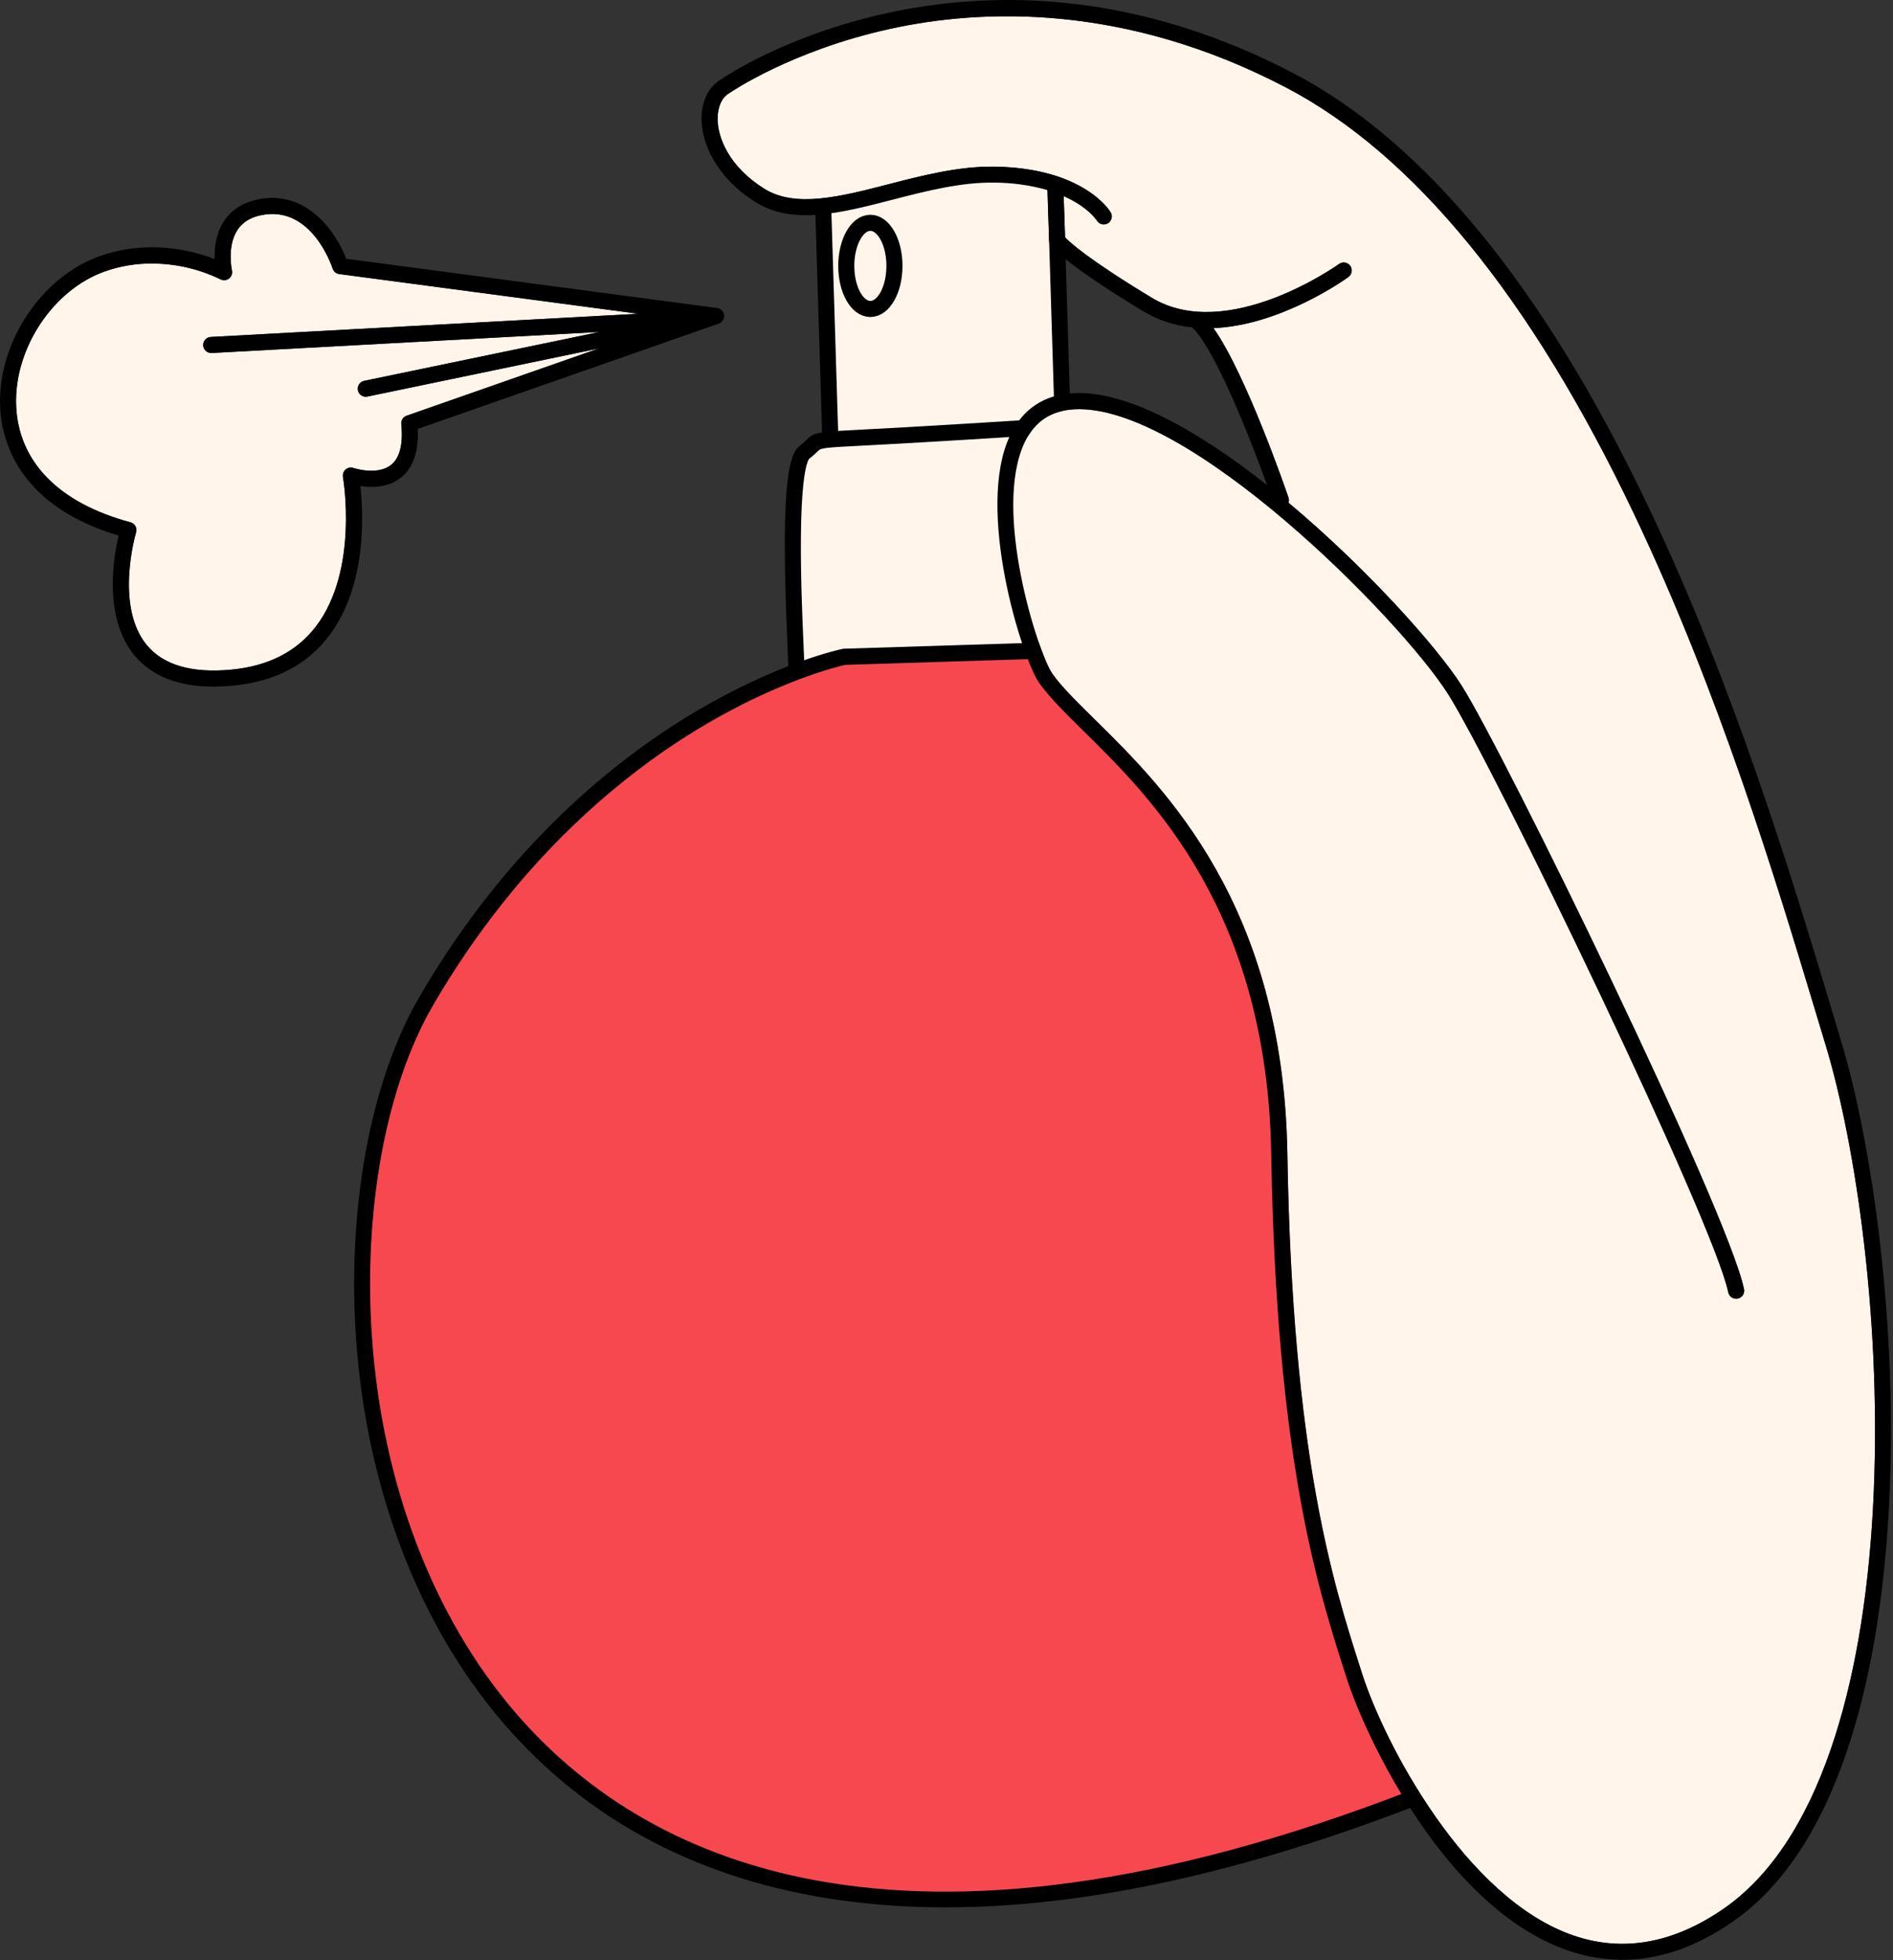 <?xml version="1.0" encoding="UTF-8"?> <svg xmlns="http://www.w3.org/2000/svg" width="943" height="976" viewBox="0 0 943 976" fill="none"><rect x="0" y="0" width="943" height="976" fill="#333333" stroke="none"/> <g clip-path="url(#clip0_1171_1673)"> <path d="M105.1 167.75L318 156.21L169 136.43C168.248 136.331 167.54 136.022 166.958 135.537C166.375 135.052 165.943 134.411 165.71 133.69C165.29 132.4 155.12 102.02 130.15 107.11C124.67 108.23 120.77 110.68 118.23 114.6C112.96 122.76 115.52 134.52 115.55 134.6C115.727 135.355 115.68 136.145 115.415 136.875C115.15 137.604 114.679 138.24 114.059 138.707C113.44 139.173 112.697 139.449 111.923 139.501C111.149 139.553 110.377 139.379 109.7 139C99.036 133.854 87.351 131.174 75.51 131.16C67.515 131.13 59.574 132.483 52.04 135.16C26.2 144.42 6.87 173.79 8.04 202.03C9.21 230 29.44 250.52 65 260C65.516 260.138 65.999 260.378 66.421 260.706C66.842 261.034 67.194 261.443 67.455 261.909C67.716 262.375 67.881 262.888 67.94 263.419C67.999 263.95 67.952 264.487 67.8 265C67.69 265.36 57.03 301.47 73.03 321C81.25 331.06 95.43 335.209 115.17 333.359C133.65 331.619 147.88 324.36 157.47 311.72C178.81 283.65 170.92 237.91 170.84 237.45C170.717 236.763 170.775 236.056 171.009 235.399C171.243 234.742 171.645 234.158 172.174 233.704C172.704 233.25 173.343 232.943 174.028 232.812C174.713 232.681 175.421 232.732 176.08 232.96C176.19 232.96 187.93 236.88 194.76 231.46C199.14 227.99 200.87 221.14 199.9 211.08C199.816 210.19 200.033 209.298 200.515 208.546C200.997 207.794 201.717 207.225 202.56 206.93L298.3 173.45L183 197.45C182.734 197.506 182.462 197.533 182.19 197.53C181.206 197.521 180.259 197.15 179.531 196.488C178.802 195.825 178.344 194.917 178.244 193.937C178.144 192.958 178.408 191.976 178.987 191.179C179.566 190.382 180.418 189.827 181.38 189.62L298.65 165.27L105.55 175.74H105.33C104.269 175.767 103.241 175.373 102.471 174.642C101.701 173.912 101.253 172.905 101.225 171.845C101.197 170.784 101.592 169.755 102.322 168.985C103.053 168.216 104.059 167.767 105.12 167.74L105.1 167.75Z" fill="#FFF5EA"></path> <path d="M357.26 153.35L172.46 128.82C167.26 115.23 152.64 94.35 128.53 99.269C120.92 100.82 115.18 104.53 111.46 110.27C107.46 116.44 106.75 123.69 106.9 128.98C96.2 124.83 73.96 118.82 49.34 127.64C20.39 138.05 -1.26 170.88 0.06 202.41C0.599 216.713 6.109 230.381 15.64 241.06C25.79 252.51 40.4 261.11 59.1 266.65C56.55 277.37 51.38 307.19 66.82 326.11C75.37 336.57 88.66 341.85 106.41 341.85C109.45 341.85 112.62 341.693 115.92 341.38C136.73 339.43 152.86 331.09 163.86 316.6C182.77 291.7 181.09 256 179.53 242C185.07 242.81 193.34 242.85 199.69 237.84C205.8 233.02 208.63 224.84 208.09 213.55L358.09 161.11C358.939 160.812 359.662 160.237 360.144 159.477C360.626 158.718 360.837 157.818 360.745 156.924C360.652 156.029 360.261 155.192 359.634 154.547C359.008 153.902 358.182 153.487 357.29 153.37L357.26 153.35ZM105.31 175.75H105.53L298.63 165.28L181.36 189.62C180.398 189.827 179.546 190.382 178.967 191.179C178.388 191.976 178.124 192.958 178.224 193.937C178.324 194.917 178.782 195.825 179.511 196.488C180.239 197.15 181.186 197.521 182.17 197.53C182.442 197.533 182.714 197.506 182.98 197.45L298.3 173.51L202.56 207C201.717 207.295 200.997 207.864 200.515 208.616C200.033 209.368 199.816 210.26 199.9 211.15C200.9 221.21 199.14 228.06 194.76 231.53C187.93 236.95 176.19 233.07 176.08 233.03C175.421 232.802 174.713 232.751 174.028 232.882C173.343 233.013 172.704 233.32 172.174 233.774C171.645 234.228 171.243 234.812 171.009 235.469C170.775 236.126 170.717 236.833 170.84 237.52C170.92 237.98 178.84 283.72 157.47 311.79C147.88 324.41 133.65 331.69 115.17 333.43C95.43 335.28 81.25 331.13 73.03 321.07C57.03 301.51 67.69 265.4 67.8 265.07C67.952 264.557 68 264.02 67.94 263.489C67.881 262.958 67.716 262.445 67.455 261.979C67.194 261.513 66.842 261.104 66.421 260.776C65.999 260.448 65.516 260.208 65 260.07C29.44 250.52 9.21 230 8.05 202.08C6.87 173.84 26.2 144.47 52.05 135.21C59.584 132.533 67.525 131.18 75.52 131.21C87.353 131.21 99.035 133.873 109.7 139C110.376 139.372 111.144 139.54 111.914 139.486C112.683 139.431 113.42 139.155 114.036 138.691C114.652 138.227 115.121 137.595 115.386 136.871C115.651 136.147 115.701 135.362 115.53 134.61C115.53 134.49 112.94 122.73 118.21 114.61C120.75 110.69 124.65 108.24 130.13 107.12C155.13 102.03 165.27 132.41 165.69 133.7C165.923 134.421 166.355 135.062 166.938 135.547C167.52 136.032 168.229 136.342 168.98 136.44L317.98 156.22L105.1 167.75C104.039 167.777 103.033 168.226 102.303 168.995C101.572 169.765 101.177 170.794 101.205 171.855C101.233 172.915 101.681 173.922 102.451 174.652C103.221 175.383 104.249 175.777 105.31 175.75Z" fill="black"></path> <path d="M409.92 98.2L413.67 219.73C413.67 219.73 502.18 222.46 511.67 214.63C521.16 206.8 529.03 199.63 529.03 199.63L525.63 88.63C525.63 88.63 472.86 76.03 446.63 88.63C420.4 101.23 409.92 98.2 409.92 98.2Z" fill="#FFF5EA"></path> <path d="M446.88 224.19C428.73 224.19 413.73 223.74 413.54 223.73C412.524 223.698 411.558 223.279 410.84 222.561C410.121 221.842 409.703 220.876 409.67 219.86L405.92 98.32C405.9 97.699 406.025 97.082 406.286 96.518C406.546 95.953 406.934 95.457 407.419 95.069C407.904 94.681 408.473 94.411 409.081 94.281C409.689 94.151 410.318 94.165 410.92 94.32C411.29 94.4 421.34 96.38 444.92 85.04C472.1 71.98 524.34 84.23 526.55 84.76C527.405 84.964 528.169 85.444 528.724 86.125C529.278 86.807 529.593 87.652 529.62 88.53L533.03 199.53C533.048 200.107 532.942 200.681 532.717 201.212C532.493 201.744 532.156 202.221 531.73 202.61C531.65 202.68 523.73 209.92 514.21 217.73C512.1 219.46 507.21 223.51 459.12 224.13C455 224.17 450.87 224.19 446.88 224.19ZM417.55 215.83C424.83 216.01 441.68 216.33 459.03 216.12C502.03 215.57 508.34 212.2 509.17 211.54C516.17 205.75 522.38 200.28 525.02 197.92L521.76 91.92C510.44 89.56 469.6 82.11 448.42 92.28C430.94 100.68 419.94 102.44 414.06 102.54L417.55 215.83Z" fill="black"></path> <path d="M544.39 330.37C544.39 330.37 476.99 335.14 452.47 339.56C427.95 343.98 396.64 337.18 396.64 330.37C396.64 323.56 390.86 232.67 400.73 225.18C410.6 217.69 398.01 219.73 451.45 216.67C504.89 213.61 533.16 211.56 533.16 211.56L544.39 330.37Z" fill="#FFF5EA"></path> <path d="M435.58 344.999C418.28 344.999 401.58 341.129 395.76 336.239C393.18 334.089 392.64 331.87 392.64 330.39C392.64 329.48 392.51 326.47 392.34 322.66C388.92 245.479 392.25 226.659 398.34 222.009C399.467 221.159 400.533 220.23 401.53 219.229C405.75 215.119 406.2 215.089 429.74 213.859C435.37 213.569 442.4 213.199 451.25 212.699C504.05 209.699 532.61 207.609 532.9 207.589C533.943 207.514 534.973 207.85 535.771 208.524C536.569 209.199 537.071 210.159 537.17 211.199L548.37 329.999C548.421 330.531 548.365 331.067 548.205 331.576C548.046 332.085 547.786 332.557 547.441 332.964C547.096 333.371 546.674 333.705 546.198 333.947C545.722 334.188 545.203 334.332 544.67 334.369C544 334.419 477.2 339.17 453.19 343.51C447.376 344.523 441.483 345.021 435.58 344.999ZM400.64 329.899C403.83 333.649 429.03 339.749 451.76 335.649C472.99 331.809 524.93 327.81 540.02 326.7L529.54 215.83C520.05 216.48 493.42 218.27 451.68 220.66C442.81 221.17 435.76 221.54 430.13 221.83C409.13 222.93 409.13 222.93 407.08 224.94C405.848 226.169 404.535 227.314 403.15 228.369C402.54 228.989 399.21 234.079 398.97 268.239C398.83 288.449 399.81 310.46 400.33 322.29C400.5 326.1 400.61 328.59 400.64 329.88V329.899Z" fill="black"></path> <path d="M420.56 326.999C420.56 326.999 297.24 352.239 212.22 498.539C127.2 644.839 186.94 1097.54 707.79 893.779L632.73 371.389L543.73 323.109L420.56 326.999Z" fill="#F74850"></path> <path d="M471 949.6C453.799 949.644 436.615 948.505 419.57 946.19C349.48 936.52 292.57 906.63 250.31 857.37C208.6 808.71 182.71 741.14 177.41 667.12C172.75 602.12 184.49 538.36 208.8 496.53C253.11 420.22 308 377.14 346.23 354.45C387.79 329.79 418.47 323.31 419.76 323.05C419.98 322.998 420.205 322.972 420.43 322.97L543.58 319.11C544.277 319.093 544.967 319.258 545.58 319.59L634.58 367.88C635.127 368.176 635.597 368.597 635.953 369.107C636.309 369.618 636.541 370.204 636.63 370.82L711.69 893.21C711.818 894.102 711.64 895.011 711.186 895.789C710.733 896.568 710.029 897.171 709.19 897.5C620.65 932.16 540.76 949.6 471 949.6ZM421.05 331C417.72 331.75 388.26 338.8 349.99 361.58C312.67 383.78 259.07 425.93 215.68 500.58C192.14 541.08 180.8 603.13 185.35 666.58C190.53 738.9 215.74 804.82 256.35 852.19C318.75 925 446.94 990.66 703.35 891.19L629.06 374L542.75 327.19L421.05 331Z" fill="black"></path> <path d="M903.48 500.58C884.79 438.65 856.55 345.06 813.77 255.4C762.57 148.11 704.3 76.83 640.58 43.53C559.88 1.36 488.73 4.42 443.25 14.4C394 25.22 363.66 46.12 363.36 46.33L363.11 46.49C359.6 48.58 357.54 53.06 357.48 58.81C357.36 68.7 363.41 83.13 380.73 93.96C396.3 103.69 418.73 97.89 442.57 91.75C459.83 87.3 477.67 82.75 495.43 82.97C539.73 83.65 552.75 104.8 553.28 105.7C553.549 106.151 553.727 106.651 553.803 107.171C553.879 107.69 553.852 108.22 553.724 108.729C553.595 109.239 553.367 109.718 553.054 110.139C552.74 110.561 552.346 110.916 551.895 111.185C551.444 111.454 550.944 111.632 550.425 111.708C549.905 111.784 549.375 111.757 548.866 111.629C548.357 111.5 547.878 111.272 547.456 110.959C547.035 110.645 546.679 110.251 546.41 109.8C546.28 109.58 541.94 102.96 529.87 97.63L530.57 118.16C532.78 120.53 541.86 128.96 573.7 148.21C611.44 171 666.43 131.87 667 131.47C667.425 131.153 667.909 130.924 668.423 130.795C668.938 130.667 669.472 130.642 669.997 130.722C670.521 130.802 671.024 130.986 671.476 131.262C671.929 131.538 672.322 131.901 672.633 132.331C672.943 132.76 673.166 133.247 673.287 133.764C673.408 134.28 673.425 134.815 673.337 135.338C673.25 135.861 673.059 136.361 672.776 136.809C672.493 137.258 672.124 137.646 671.69 137.95C669.9 139.25 638.08 161.95 604.53 163.37C620.84 186.43 640.96 245.06 641.9 247.8C642.17 248.608 642.17 249.482 641.9 250.29C681.23 283.22 716.02 322.29 728.02 341.16C749.16 374.3 860.56 602.47 868.73 641.73C868.851 642.249 868.867 642.788 868.776 643.313C868.686 643.838 868.492 644.34 868.205 644.789C867.918 645.239 867.544 645.626 867.105 645.929C866.666 646.231 866.171 646.443 865.649 646.552C865.127 646.66 864.589 646.664 864.066 646.561C863.543 646.459 863.045 646.253 862.603 645.956C862.161 645.658 861.782 645.276 861.49 644.83C861.197 644.384 860.997 643.884 860.9 643.36C853.5 607.81 743.84 380.85 721.27 345.46C697.15 307.62 591.1 200.46 534.93 203.81C523.44 204.5 515.45 209.81 510.49 220.09C494.11 254.03 517.11 325.31 524.18 335.39C528.74 341.9 536.41 349.44 545.29 358.16C580.44 392.71 639.29 450.53 641.29 574.56C643.78 724.85 664.16 788.45 677.65 830.56L678.54 833.35C689.62 867.95 729.96 945.35 784.02 963.72C808.59 972.07 833.7 967.55 858.67 950.26C881.32 934.58 899.28 907.81 912.05 870.7C923.37 837.82 930.41 797.7 932.98 751.31C937.98 661.31 924.63 570.13 909.21 519.65C907.437 513.764 905.527 507.407 903.48 500.58Z" fill="#FFF5EA"></path> <path d="M911.14 498.27C892.38 436.11 864 342.17 821 252C769 143.07 709.58 70.56 644.29 36.44C607.73 17.34 570 5.61 532.11 1.59C501.845 -1.635 471.257 0.053 441.53 6.59C391.85 17.51 361.37 37.99 358.91 39.69C353.01 43.25 349.58 50.18 349.48 58.69C349.34 70.75 356.36 88.13 376.48 100.69C394.96 112.25 419.05 106.03 444.55 99.45C461.3 95.13 478.65 90.65 495.3 90.92C504.248 90.94 513.15 92.185 521.76 94.62L522.61 119.74C522.634 120.418 522.83 121.078 523.18 121.66C524.02 123.05 530.18 131.2 569.55 155C576.968 159.443 585.283 162.176 593.89 163C593.918 163.022 593.942 163.049 593.96 163.08C605.21 173.8 622.49 217.41 631.2 241.53C597.33 214.77 561.39 194.15 534.44 195.76C520.01 196.63 509.52 203.62 503.28 216.55C485.6 253.18 509.15 327.85 517.62 339.93C522.62 347.03 530.51 354.81 539.62 363.81C573.9 397.5 631.27 453.88 633.27 574.63C635.78 726.11 656.38 790.38 670.01 832.91L670.91 835.7C680.03 864.21 719.91 950.29 781.42 971.2C790.03 974.173 799.071 975.704 808.18 975.73C826.52 975.73 844.94 969.39 863.18 956.73C887.26 940.06 906.24 911.95 919.58 873.19C931.13 839.61 938.31 798.72 940.92 751.64C945.92 660.64 932.45 568.36 916.82 517.21C915.11 511.42 913.19 505.06 911.14 498.27ZM933.02 751.27C930.45 797.61 923.41 837.78 912.09 870.66C899.32 907.77 881.36 934.54 858.71 950.22C833.71 967.51 808.63 972.03 784.06 963.68C730 945.3 689.66 867.91 678.58 833.31L677.69 830.52C664.2 788.44 643.82 724.84 641.33 574.52C639.27 450.52 580.44 392.67 545.33 358.12C536.45 349.4 528.78 341.86 524.22 335.35C517.15 325.27 494.15 253.99 510.53 220.05C515.53 209.78 523.53 204.46 534.97 203.77C591.14 200.43 697.19 307.58 721.31 345.42C743.88 380.81 853.54 607.77 860.94 643.32C861.037 643.844 861.237 644.344 861.529 644.789C861.822 645.235 862.2 645.618 862.643 645.915C863.085 646.213 863.583 646.419 864.106 646.521C864.629 646.623 865.167 646.62 865.689 646.511C866.211 646.403 866.706 646.191 867.145 645.888C867.584 645.586 867.957 645.198 868.245 644.749C868.532 644.3 868.726 643.798 868.816 643.273C868.906 642.747 868.891 642.209 868.77 641.69C860.56 602.47 749.16 374.3 728 341.16C716 322.34 681.21 283.22 641.88 250.29C642.15 249.482 642.15 248.608 641.88 247.8C640.94 245.06 620.82 186.43 604.51 163.37C638.06 161.93 669.88 139.25 671.67 137.95C672.104 137.645 672.473 137.257 672.756 136.809C673.039 136.36 673.229 135.86 673.317 135.337C673.405 134.814 673.388 134.279 673.267 133.763C673.146 133.247 672.923 132.76 672.612 132.33C672.302 131.901 671.908 131.538 671.456 131.261C671.003 130.985 670.5 130.802 669.976 130.722C669.452 130.642 668.917 130.666 668.403 130.795C667.889 130.923 667.405 131.153 666.98 131.47C666.43 131.87 611.44 171.03 573.7 148.21C541.86 128.96 532.78 120.53 530.57 118.16L529.87 97.63C541.94 102.96 546.28 109.63 546.41 109.8C546.954 110.711 547.837 111.369 548.866 111.628C549.894 111.888 550.984 111.728 551.895 111.185C552.806 110.641 553.464 109.758 553.724 108.729C553.983 107.7 553.824 106.611 553.28 105.7C552.75 104.8 539.73 83.7 495.43 82.97C477.67 82.7 459.83 87.3 442.57 91.75C418.77 97.89 396.3 103.69 380.73 93.96C363.41 83.13 357.36 68.7 357.48 58.81C357.54 53.06 359.6 48.58 363.11 46.49L363.36 46.33C363.66 46.12 394.04 25.22 443.25 14.4C488.73 4.4 559.88 1.4 640.58 43.53C704.3 76.83 762.58 148.11 813.77 255.4C856.55 345.06 884.77 438.65 903.48 500.58C905.527 507.386 907.45 513.72 909.25 519.58C924.67 570.1 938 661.31 933 751.28L933.02 751.27Z" fill="black"></path> <path d="M433.57 153.83C440.198 153.83 445.57 144.226 445.57 132.38C445.57 120.533 440.198 110.93 433.57 110.93C426.943 110.93 421.57 120.533 421.57 132.38C421.57 144.226 426.943 153.83 433.57 153.83Z" fill="#FFF5EA" stroke="black" stroke-width="8" stroke-linecap="round" stroke-linejoin="round"></path> </g> <defs> <clipPath id="clip0_1171_1673"> <rect width="942.08" height="975.79" fill="white"></rect> </clipPath> </defs> </svg> 